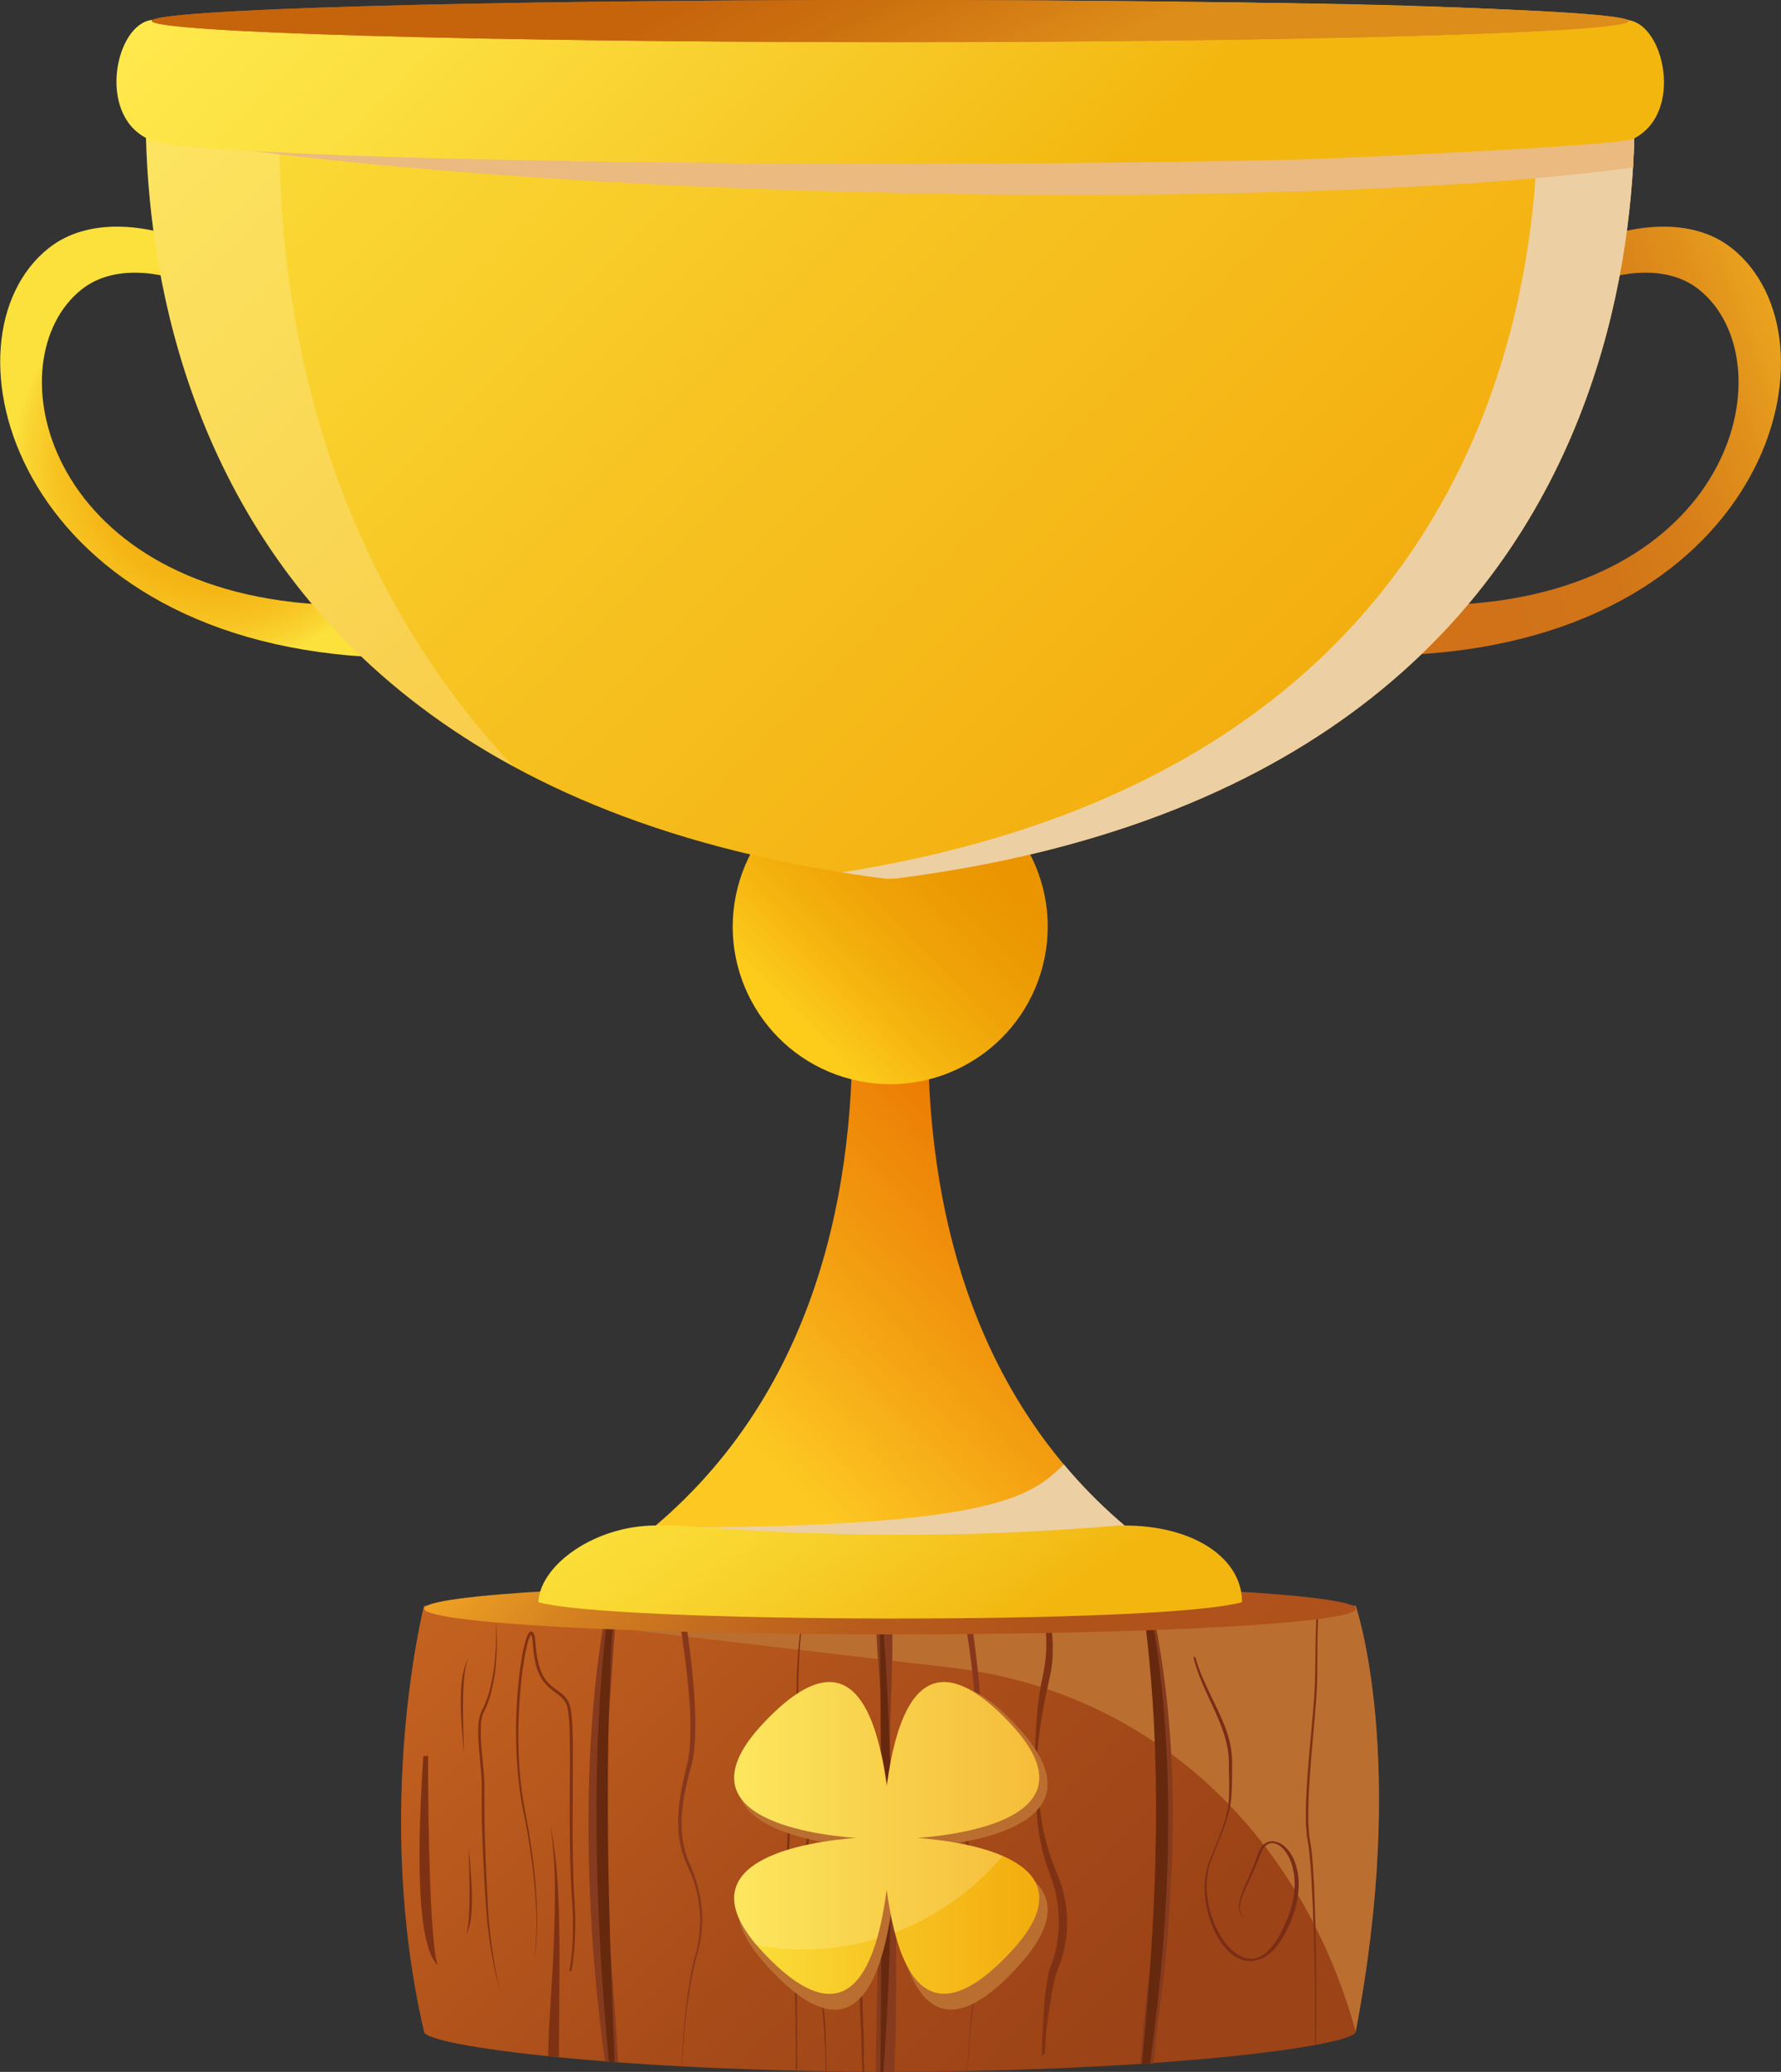 <svg xmlns="http://www.w3.org/2000/svg" xmlns:xlink="http://www.w3.org/1999/xlink" viewBox="0 0 97.15 113"><rect x="0" y="0" width="97.15" height="113" fill="#333333" stroke="none"/><defs><style>      .cls-1 {        fill: #edcfa4;      }      .cls-1, .cls-2, .cls-3, .cls-4, .cls-5, .cls-6, .cls-7, .cls-8, .cls-9, .cls-10, .cls-11, .cls-12, .cls-13, .cls-14, .cls-15, .cls-16, .cls-17, .cls-18, .cls-19, .cls-20, .cls-21 {        stroke-width: 0px;      }      .cls-2 {        fill: url(#linear-gradient);      }      .cls-3 {        fill: url(#radial-gradient);      }      .cls-4 {        fill: #fff;      }      .cls-4, .cls-10 {        opacity: .2;      }      .cls-4, .cls-10, .cls-22 {        isolation: isolate;      }      .cls-5 {        fill: url(#linear-gradient-10);      }      .cls-23 {        mix-blend-mode: multiply;      }      .cls-6 {        fill: #7a2d16;      }      .cls-7 {        fill: #ba6f31;      }      .cls-8 {        fill: #66290e;      }      .cls-9 {        fill: #87371b;      }      .cls-10 {        fill: #ffffeb;      }      .cls-11 {        fill: url(#linear-gradient-4);      }      .cls-12 {        fill: url(#linear-gradient-2);      }      .cls-13 {        fill: url(#linear-gradient-3);      }      .cls-14 {        fill: url(#linear-gradient-8);      }      .cls-15 {        fill: url(#linear-gradient-9);      }      .cls-16 {        fill: url(#linear-gradient-7);      }      .cls-17 {        fill: url(#linear-gradient-5);      }      .cls-18 {        fill: url(#linear-gradient-6);      }      .cls-19 {        fill: #eaba81;      }      .cls-20 {        fill: #7f3213;      }      .cls-21 {        fill: #863b1e;      }    </style><linearGradient id="linear-gradient" x1="30.02" y1="33.31" x2="67.07" y2="-3.74" gradientTransform="translate(0 114) scale(1 -1)" gradientUnits="userSpaceOnUse"><stop offset="0" stop-color="#c46220"></stop><stop offset=".51" stop-color="#a74b19"></stop><stop offset=".82" stop-color="#9c4317"></stop></linearGradient><linearGradient id="linear-gradient-2" x1="35.82" y1="39" x2="61.28" y2="13.54" gradientTransform="translate(0 114) scale(1 -1)" gradientUnits="userSpaceOnUse"><stop offset="0" stop-color="#efa224"></stop><stop offset=".02" stop-color="#ec9e23"></stop><stop offset=".16" stop-color="#d58220"></stop><stop offset=".32" stop-color="#c46c1e"></stop><stop offset=".49" stop-color="#b75c1c"></stop><stop offset=".69" stop-color="#b0531b"></stop><stop offset=".98" stop-color="#ae511b"></stop></linearGradient><linearGradient id="linear-gradient-3" x1="40.04" y1="13.76" x2="56.69" y2="13.76" gradientTransform="translate(0 114) scale(1 -1)" gradientUnits="userSpaceOnUse"><stop offset="0" stop-color="#fce13c"></stop><stop offset=".48" stop-color="#f7c523"></stop><stop offset="1" stop-color="#f3ac0d"></stop></linearGradient><linearGradient id="linear-gradient-4" x1="59.21" y1="53.84" x2="40.68" y2="35.87" gradientTransform="translate(0 114) scale(1 -1)" gradientUnits="userSpaceOnUse"><stop offset=".02" stop-color="#ea7200"></stop><stop offset=".23" stop-color="#ec7e04"></stop><stop offset=".6" stop-color="#f39e11"></stop><stop offset="1" stop-color="#fdc822"></stop></linearGradient><linearGradient id="linear-gradient-5" x1="40.63" y1="38.36" x2="56.69" y2="15.61" gradientTransform="translate(0 114) scale(1 -1)" gradientUnits="userSpaceOnUse"><stop offset="0" stop-color="#fce13c"></stop><stop offset=".24" stop-color="#f9d630"></stop><stop offset=".65" stop-color="#f3b913"></stop><stop offset=".7" stop-color="#f3b60f"></stop></linearGradient><linearGradient id="linear-gradient-6" x1="55.66" y1="70.47" x2="43.43" y2="58.4" gradientTransform="translate(0 114) scale(1 -1)" gradientUnits="userSpaceOnUse"><stop offset=".02" stop-color="#ea9400"></stop><stop offset=".29" stop-color="#eb9701"></stop><stop offset=".55" stop-color="#efa307"></stop><stop offset=".8" stop-color="#f6b711"></stop><stop offset="1" stop-color="#fdcc1b"></stop></linearGradient><linearGradient id="linear-gradient-7" x1="79.08" y1="87.87" x2="102.26" y2="96.12" gradientTransform="translate(0 114) scale(1 -1)" gradientUnits="userSpaceOnUse"><stop offset=".02" stop-color="#d17218"></stop><stop offset=".27" stop-color="#d27518"></stop><stop offset=".47" stop-color="#d77f19"></stop><stop offset=".65" stop-color="#e0901b"></stop><stop offset=".83" stop-color="#eca71e"></stop><stop offset=".99" stop-color="#fcc621"></stop><stop offset="1" stop-color="#fdc822"></stop></linearGradient><radialGradient id="radial-gradient" cx="-501.5" cy="580.96" fx="-501.5" fy="580.96" r="1" gradientTransform="translate(-3074.64 -7931.47) rotate(-160.4) scale(11.12 -11.12)" gradientUnits="userSpaceOnUse"><stop offset="0" stop-color="#f3ac0d"></stop><stop offset=".41" stop-color="#f3ae0f"></stop><stop offset=".63" stop-color="#f4b615"></stop><stop offset=".79" stop-color="#f7c321"></stop><stop offset=".94" stop-color="#fad632"></stop><stop offset="1" stop-color="#fce13c"></stop></radialGradient><linearGradient id="linear-gradient-8" x1="22.59" y1="127.23" x2="74.52" y2="75.3" xlink:href="#linear-gradient-3"></linearGradient><linearGradient id="linear-gradient-9" x1="26.57" y1="131.64" x2="70.53" y2="87.67" gradientTransform="translate(0 114) scale(1 -1)" gradientUnits="userSpaceOnUse"><stop offset="0" stop-color="#ffe94c"></stop><stop offset=".19" stop-color="#fcdf40"></stop><stop offset=".51" stop-color="#f6c623"></stop><stop offset=".7" stop-color="#f3b60f"></stop></linearGradient><linearGradient id="linear-gradient-10" x1="45.94" y1="118.27" x2="51.36" y2="107.07" gradientTransform="translate(0 114) scale(1 -1)" gradientUnits="userSpaceOnUse"><stop offset=".02" stop-color="#c6640c"></stop><stop offset=".4" stop-color="#cc700f"></stop><stop offset="1" stop-color="#dd8d19"></stop></linearGradient></defs><g class="cls-22"><g id="Layer_2" data-name="Layer 2"><g id="Layer_1-2" data-name="Layer 1"><g><path class="cls-2" d="M73.96,87.58H23.13s-2.82,11.04,0,23.23c.09.79,10.85,2.18,25.41,2.18,14.58,0,25.35-1.39,25.41-2.18h0c2.86-14.95,0-23.23,0-23.23Z"></path><g class="cls-23"><path class="cls-7" d="M73.96,87.58H23.13s28.65,3.36,28.65,3.36c11.07,1.26,19.21,9.12,22.17,19.86,2.86-14.94,0-23.22,0-23.22h0Z"></path></g><path class="cls-21" d="M33.64,87.58h-.54c-1.45,7.63-1.18,17.01-.1,24.85.23.02.47.04.71.05-.22-4.62-.88-10-.72-14.62.12-3.43.42-6.86.64-10.29h0Z"></path><path class="cls-8" d="M33.21,87.58c-1.04,7.9-.75,16.87,0,24.87.1,0,.21.01.32.03-.35-8.15-.61-16.75-.04-24.89h-.27Z"></path><path class="cls-21" d="M62.58,87.78l.1.59.05.29.04.29.16,1.17.08.59c.03.2.04.39.06.59.35,3.14.41,6.3.25,9.45-.01.4-.04.79-.07,1.18l-.09,1.18c-.01.2-.03.39-.05.59l-.06.59-.12,1.18-.54,4.71-.19,2.39c.25,0,.49-.01.73-.03.08-.51.16-1.76.23-2.26.1-.79.22-1.57.31-2.36.08-.79.17-1.58.23-2.38l.08-1.19c.03-.39.06-.79.07-1.19l.06-1.19c.02-.4.04-.79.04-1.19.09-3.18-.05-6.38-.48-9.53-.18-1.31-.41-2.6-.68-3.89h-.28l.07.41h0Z"></path><path class="cls-21" d="M47.84,89.79c.06.88.13,1.77.21,2.65.07.88.13,1.77.16,2.66.01.44.03.88.03,1.33,0,.44,0,.89,0,1.33,0,.89-.04,1.77-.09,2.66-.09,1.77-.18,3.54-.22,5.31-.01.44-.03.88-.04,1.33l-.04,1.33c-.03.88-.04,2.51-.07,3.39,0,.41,0,.81-.01,1.22h1.01c.02-.4.03-.79.05-1.19.04-.89.05-2.51.05-3.4s0-1.78,0-2.66c-.01-.89-.02-1.78-.05-2.66-.01-.44-.03-.89-.06-1.33l-.07-1.33c-.02-.44-.04-.89-.06-1.33l-.03-.66-.02-.66c-.03-.89-.04-1.77-.04-2.66,0-.89.03-1.78.06-2.66.03-.89.06-1.78.07-2.66,0-.73,0-1.46-.04-2.19h-.89c.02.74.05,1.48.1,2.22Z"></path><path class="cls-8" d="M62.27,112.58c.15,0,.31-.01.46-.01,1.14-8.15,1.51-17.11-.04-25.19h-.37c1.18,8.43.79,16.86-.04,25.21Z"></path><path class="cls-8" d="M48.02,113h.17c.59-8.12.58-17.33-.1-25.42h-.1c.07,8.21.13,17.21.03,25.42Z"></path><path class="cls-20" d="M27.07,88.58c.06.85.04,1.7-.06,2.54-.05.42-.13.84-.24,1.25-.05.21-.12.41-.2.61-.04.1-.08.2-.13.29l-.07.14s-.04.09-.05.14c-.06.19-.08.4-.09.61-.01.21,0,.42,0,.63.02.42.06.84.1,1.26.04.42.08.85.09,1.27,0,.21,0,.43,0,.64,0,.21,0,.42,0,.63.01,1.69.09,3.38.18,5.07.02.42.04.85.08,1.26.04.42.09.84.15,1.26.06.42.12.84.2,1.25.08.41.17.83.3,1.23-.14-.4-.25-.81-.34-1.22-.09-.41-.16-.83-.23-1.25-.07-.42-.12-.84-.17-1.26-.04-.42-.07-.85-.1-1.27-.06-.85-.1-1.69-.14-2.54-.04-.85-.07-1.69-.07-2.54,0-.21,0-.43,0-.64,0-.21.01-.42,0-.63-.01-.42-.05-.84-.09-1.26-.04-.42-.08-.84-.1-1.27,0-.21-.01-.43,0-.64.01-.21.04-.43.11-.64.01-.05.04-.1.06-.15l.07-.15c.05-.09.09-.19.13-.28.08-.19.15-.39.21-.6.12-.4.2-.82.26-1.24.12-.84.15-1.69.13-2.53h0Z"></path><path class="cls-20" d="M30.31,101.44c-.07-.62-.15-1.24-.29-1.84.1.61.16,1.23.2,1.85.04.62.05,1.24.05,1.86,0,1.24-.05,2.48-.11,3.72-.06,1.24-.15,2.48-.22,3.72-.01.26-.03.92-.04,1.39.19.02.39.04.59.06v-.69c.01-1.24.03-3.23.03-4.47s-.01-2.49-.07-3.74c-.03-.62-.07-1.25-.14-1.86h0Z"></path><path class="cls-9" d="M53.46,106.91l-.05.22c-.02.07-.03.15-.05.22-.03.15-.06.29-.09.44-.03.15-.05.29-.07.44-.1.59-.17,1.19-.24,1.78-.08.73-.15,2.21-.21,2.95,0,0,.01-.01.02-.01.07-.73.15-2.2.24-2.93.15-1.19.33-2.37.66-3.52.15-.58.22-1.19.22-1.79,0-.6-.09-1.21-.25-1.79-.08-.29-.18-.58-.29-.86l-.18-.41c-.06-.14-.11-.27-.15-.41-.18-.56-.26-1.15-.25-1.74,0-.59.08-1.18.2-1.76.06-.29.12-.58.2-.87.04-.15.07-.29.12-.43.04-.15.07-.3.1-.45.1-.6.13-1.21.13-1.81s-.03-1.2-.07-1.8c-.16-2.13-.49-4.24-.83-6.33l-.38-.06c.16.95.33,1.91.48,2.86.18,1.18.34,2.36.44,3.55.05.59.09,1.19.09,1.78,0,.59-.01,1.19-.1,1.76-.02.15-.05.29-.09.43-.04.15-.07.29-.11.44-.07.29-.13.59-.19.88-.11.59-.18,1.2-.18,1.8,0,.6.09,1.22.28,1.79.05.14.1.29.16.42l.19.41c.12.27.22.55.3.83.17.57.25,1.16.27,1.75,0,.59-.06,1.19-.19,1.76l-.11.43h-.01Z"></path><path class="cls-9" d="M37.87,106.82l-.05.22c-.02.07-.03.14-.05.22-.03.14-.06.29-.09.44-.03.15-.05.3-.07.44-.1.59-.17,1.19-.24,1.78-.08.74-.15,2.2-.21,2.94h.02c.07-.73.15-2.2.24-2.93.15-1.19.33-2.37.66-3.52.15-.58.22-1.19.22-1.79,0-.6-.09-1.21-.25-1.79-.08-.29-.18-.58-.29-.86l-.18-.41c-.06-.13-.11-.27-.15-.41-.18-.56-.26-1.15-.25-1.74,0-.59.08-1.18.2-1.76.06-.29.12-.58.2-.87.04-.15.07-.29.12-.43.04-.15.07-.3.1-.45.1-.6.13-1.21.13-1.81s-.03-1.2-.07-1.8c-.16-2.13-.49-4.24-.83-6.33l-.38-.06c.16.95.33,1.91.48,2.86.18,1.18.34,2.36.44,3.55.05.59.09,1.19.09,1.78,0,.59-.01,1.19-.1,1.76-.02.15-.05.29-.09.43-.04.15-.07.29-.11.44-.07.29-.13.59-.19.88-.11.59-.18,1.2-.18,1.8,0,.6.09,1.22.28,1.79.05.15.1.29.16.43l.19.41c.12.27.22.55.3.83.17.57.25,1.16.27,1.75,0,.59-.06,1.19-.19,1.76l-.11.43h-.01Z"></path><path class="cls-20" d="M57.72,102.32l-.04-.1-.04-.1-.08-.19c-.05-.13-.1-.26-.15-.39-.05-.13-.09-.27-.14-.4-.04-.13-.09-.26-.12-.4-.04-.13-.08-.27-.11-.4-.04-.13-.07-.27-.1-.41-.06-.27-.11-.55-.15-.82s-.08-.56-.11-.84l-.05-.42-.03-.21-.02-.21c-.05-.56-.04-1.13,0-1.69.07-1.13.26-2.25.48-3.34l.09-.41c.03-.14.06-.27.09-.41.03-.14.06-.28.09-.43l.03-.22c.01-.07.02-.14.03-.22.01-.15.03-.29.03-.43v-.22s.01-.22.01-.22c0-.29-.02-.58-.06-.87-.02-.14-.04-.29-.06-.43-.03-.14-.05-.28-.09-.42-.03-.14-.06-.28-.1-.42l-.06-.21-.06-.21s0-.01,0-.02h-.01l-.23-.04c.14.59.25,1.17.29,1.77.02.28.03.55.02.83v.21l-.02.21c0,.14-.03.28-.04.41-.03.27-.08.54-.14.82-.03.14-.06.28-.09.42l-.07.42c-.09.56-.15,1.13-.18,1.7-.02.28-.04.57-.05.85l-.02.43c0,.14,0,.28-.01.43-.02.57-.03,1.13,0,1.7v.21s.03.21.03.21l.03.42c.02.28.03.57.06.85.05.57.13,1.14.26,1.7.03.14.07.28.11.42.04.14.08.28.13.41.04.13.09.27.14.41l.07.2.04.1.03.1c.19.51.31,1.05.37,1.6.05.54.06,1.09-.02,1.64-.06.54-.19,1.08-.4,1.58l-.04.12s-.03.08-.03.11l-.05.22c-.03.14-.06.29-.08.43-.04.28-.08.57-.11.85-.08.8-.14,2.33-.17,3.14.06-.06.12-.11.18-.16l.07-1.25c.08-.56.16-1.12.25-1.67.04-.28.1-.56.15-.83.03-.14.06-.27.09-.4l.06-.19s.02-.06.03-.09l.03-.09s.03-.06.04-.1l.04-.1.08-.21.07-.21c.02-.07.04-.14.06-.21.07-.28.14-.57.18-.86.15-1.16.01-2.36-.43-3.44h0Z"></path><path class="cls-6" d="M68.36,106.93c.34-.03.59-.16.77-.29.18-.13.33-.28.45-.42.25-.29.43-.6.58-.9.32-.61.53-1.24.63-1.87.09-.63.08-1.28-.16-1.9-.06-.16-.13-.31-.23-.46-.1-.15-.22-.3-.39-.44-.09-.07-.19-.13-.34-.18l-.05-.02h-.06s-.08-.03-.13-.03c-.09,0-.18.01-.26.04-.15.05-.23.13-.31.2l-.09.12-.06.11c-.07.16-.12.31-.18.47-.06.15-.12.31-.18.46-.12.31-.26.62-.4.92-.13.31-.26.62-.33.93-.03.16-.05.32-.03.48.03.16.09.32.23.46h.02c-.26-.29-.23-.62-.16-.93.09-.31.23-.62.37-.92.14-.31.29-.61.42-.92.07-.15.13-.31.19-.46.06-.16.11-.31.19-.46.07-.15.19-.3.4-.38.21-.07.45.04.6.16.16.13.27.27.36.42.09.14.16.3.22.45.21.61.23,1.25.13,1.87-.1.63-.32,1.25-.63,1.85-.15.3-.32.6-.56.89-.12.14-.25.28-.42.4-.17.12-.38.23-.63.25-.25.02-.5-.06-.69-.16-.19-.11-.35-.24-.49-.37-.28-.27-.48-.57-.65-.87-.33-.6-.52-1.23-.62-1.85-.09-.63-.07-1.26.11-1.88.22-.62.49-1.24.72-1.85.24-.62.43-1.25.47-1.88.04-.63.04-1.26.04-1.89,0-.63-.15-1.27-.38-1.89-.24-.62-.55-1.23-.84-1.84-.29-.61-.57-1.22-.75-1.85-.01-.04-.02-.07-.03-.11-.04-.01-.08-.03-.12-.04.01.05.03.1.04.16.17.63.42,1.25.7,1.86.57,1.22,1.19,2.45,1.2,3.71,0,.63.04,1.26.01,1.89-.01.31-.05.63-.12.94-.07.31-.18.62-.29.93-.12.31-.23.62-.36.93-.12.31-.27.61-.37.93-.2.63-.22,1.26-.15,1.89.08.63.26,1.26.57,1.88.16.31.36.61.63.89.14.14.3.28.52.4.11.06.23.11.38.15.15.04.32.06.49.04h0Z"></path><path class="cls-20" d="M43.9,87.58c-.1.47-.19.94-.25,1.42-.09.68-.14,1.35-.17,2.04-.03.68-.03,1.36-.04,2.04,0,.34-.01.68-.02,1.02l-.02.51-.03.51c-.1,1.35-.25,2.71-.35,4.07-.05.68-.09,1.36-.1,2.04,0,.17,0,.34,0,.51,0,.17,0,.34.03.51l.02.26c0,.09.02.17.03.25.01.09.02.17.04.25s.03.16.04.25c.04.34.07.67.1,1.01.03.34.04.68.06,1.02.04.68.07,1.36.09,2.04.05,1.36.08,3.46.09,4.82,0,.28,0,.56,0,.83h.06v-.84c0-1.36-.01-3.46-.05-4.82-.02-.68-.04-1.36-.07-2.04-.02-.34-.04-.68-.06-1.02-.02-.34-.05-.68-.1-1.02-.01-.08-.02-.17-.04-.25-.01-.09-.02-.17-.04-.25-.01-.08-.03-.17-.03-.25l-.02-.25c-.01-.17-.02-.33-.02-.51,0-.17,0-.34,0-.51,0-.68.04-1.36.09-2.03.1-1.35.24-2.71.34-4.07l.03-.51.02-.51c0-.34.01-.68.01-1.02,0-.68,0-1.36.03-2.04.02-.68.06-1.36.14-2.03.06-.48.13-.95.23-1.42h-.02,0Z"></path><path class="cls-20" d="M47.14,112.11c-.01-.21-.03-1.16-.04-1.37-.04-.84-.06-1.68-.07-2.52-.01-1.68.01-3.36.01-5.05,0-.42,0-.84-.02-1.26,0-.21-.01-.42-.03-.63-.02-.21-.04-.42-.08-.63-.02-.1-.06-.22-.11-.32-.05-.1-.12-.19-.19-.28-.15-.17-.33-.29-.5-.41-.17-.12-.33-.25-.46-.4-.13-.15-.24-.32-.32-.51-.08-.19-.15-.38-.19-.59-.05-.2-.08-.41-.1-.61-.03-.21-.03-.41-.06-.63,0-.05-.01-.11-.03-.16-.01-.06-.03-.11-.06-.17-.01-.01-.02-.03-.04-.05-.02-.01-.06-.03-.09-.03-.03,0-.06.02-.07.03-.02.01-.03.03-.04.04-.04.05-.06.1-.09.15-.09.21-.14.41-.19.62-.05.21-.09.41-.12.62-.07.42-.13.84-.17,1.26-.09.84-.13,1.68-.14,2.52,0,.84.02,1.69.1,2.53.04.42.09.84.16,1.26.06.42.15.83.23,1.24.17.82.29,1.66.4,2.49.1.84.18,2.41.21,3.25,0,.16,0,.33,0,.5h.04v-.5l-.02-.63-.04-1.37-.05-.63c-.02-.21-.04-.42-.07-.63-.1-.83-.22-1.67-.38-2.5-.07-.41-.16-.82-.22-1.24-.06-.41-.11-.83-.15-1.25-.14-1.67-.1-3.36.07-5.03.04-.42.1-.83.17-1.25.04-.21.07-.41.12-.62.05-.2.1-.41.18-.59.02-.04.04-.09.07-.12h0s.03.07.04.12c.01.05.02.1.03.15.03.2.03.41.06.63.02.21.06.42.1.63.05.21.11.41.2.61.09.2.21.39.35.55s.31.3.48.43c.17.13.34.24.47.39.07.07.12.16.17.24.04.09.07.18.09.28.04.2.06.41.08.62.02.21.03.42.03.63.01.42.02.84.02,1.26,0,1.68-.03,3.36,0,5.05.01.84.04,1.69.09,2.53.01.21.03,1.16.04,1.37l.03.63c0,.08,0,.17,0,.25h.1c0-.09,0-.17,0-.25l-.03-.63h0Z"></path><path class="cls-20" d="M71.85,87.58c-.03.33-.04.65-.06.98-.03.68-.03,1.36-.04,2.04,0,.34-.01.68-.02,1.02l-.02.51-.03.51c-.1,1.35-.25,2.71-.35,4.07-.05.68-.09,1.36-.1,2.04,0,.17,0,.34,0,.51,0,.17,0,.34.03.51l.02.26c0,.09.02.17.03.25.01.08.02.17.04.25s.03.16.04.25c.04.34.07.68.1,1.01.03.34.04.68.06,1.02.04.68.07,1.36.09,2.04.05,1.36.08,2.72.09,4.08,0,.68,0,1.36,0,2.04,0,.18,0,.36,0,.54.02,0,.03,0,.05,0,0-.18,0-.36.01-.54.01-.68.01-1.36.01-2.04,0-1.36-.01-2.72-.05-4.08-.02-.68-.04-1.36-.07-2.04-.02-.34-.04-.68-.06-1.02-.02-.34-.05-.68-.1-1.02-.01-.09-.02-.17-.04-.25-.01-.08-.02-.17-.04-.25-.01-.08-.03-.17-.03-.25l-.02-.25c-.01-.17-.02-.34-.02-.51,0-.17,0-.34,0-.51,0-.68.04-1.36.09-2.03.1-1.35.24-2.71.34-4.07l.03-.51.02-.51c0-.34.01-.68.01-1.02,0-.68,0-1.36.03-2.04.01-.33.03-.66.04-.98h-.06Z"></path><path class="cls-20" d="M31.09,107.51s.06-.03.09-.04c.09-.56.15-1.13.18-1.71.01-.21.02-.42.02-.63v-.32c0-.1,0-.21,0-.32l-.03-.63c-.01-.21-.03-.42-.04-.63-.04-.84-.06-1.68-.07-2.52-.01-1.68.01-3.36.01-5.05,0-.42,0-.84-.02-1.26,0-.21-.01-.42-.03-.63-.02-.21-.04-.42-.08-.63-.02-.1-.06-.22-.11-.32-.05-.1-.12-.19-.19-.28-.15-.17-.33-.29-.5-.41-.17-.12-.33-.25-.46-.4-.13-.15-.24-.32-.32-.51-.08-.19-.15-.38-.19-.59-.05-.2-.08-.41-.1-.61-.03-.21-.03-.41-.06-.63,0-.05-.01-.11-.03-.16-.01-.06-.03-.11-.06-.17-.01-.01-.02-.03-.04-.05-.02-.01-.06-.03-.09-.03-.03,0-.06.02-.07.03-.02.01-.03.03-.04.04-.04.05-.06.1-.09.15-.09.21-.14.41-.19.62-.05.21-.09.41-.12.62-.07.42-.13.84-.17,1.26-.09.84-.13,1.68-.14,2.52,0,.84.02,1.69.1,2.53.04.42.09.84.16,1.26.06.42.15.83.23,1.24.17.82.29,1.66.4,2.49.1.83.18,1.67.21,2.51.01.42.02.84,0,1.26-.01.42-.04.84-.1,1.26h.01c.07-.41.1-.83.12-1.25.02-.42.02-.84.01-1.26l-.02-.63-.04-.63-.05-.63c-.02-.21-.04-.42-.07-.63-.1-.83-.22-1.67-.38-2.5-.07-.41-.16-.82-.22-1.24-.06-.41-.11-.83-.15-1.25-.14-1.67-.1-3.36.07-5.03.04-.42.1-.83.17-1.25.04-.21.07-.41.12-.62.05-.2.1-.41.18-.59.02-.04.04-.09.07-.12h0s.03.07.04.12c.01.05.02.1.03.15.03.2.03.41.06.63.02.21.06.42.1.63.05.21.11.41.2.61.09.2.21.39.35.55s.31.3.48.43c.17.13.34.24.47.39.07.07.12.16.17.24.04.09.07.18.09.28.04.2.06.41.08.62.02.21.03.42.03.63.01.42.02.84.02,1.26,0,1.68-.03,3.36,0,5.05.01.84.04,1.69.09,2.53.01.21.03.42.04.63l.03.63c0,.1,0,.21,0,.31v.31c0,.21,0,.42-.01.63-.02.59-.08,1.17-.18,1.75h-.01Z"></path><path class="cls-20" d="M23.09,95.79c-.28,4.27-.47,10.24.79,11.39-.4-1.05-.53-7.14-.53-11.43-.09.01-.17.03-.26.04Z"></path><path class="cls-20" d="M25.59,90.37c-.65,1.06-.47,3.21-.28,5.31-.07-2.29-.14-4.62.28-5.31Z"></path><path class="cls-20" d="M25.43,105.51c.49-.91.31-2.82.13-4.79.06,2,.12,3.97-.13,4.79Z"></path><path class="cls-12" d="M48.55,86.34c-14.62,0-25.41.62-25.41,1.39s10.79,1.4,25.41,1.41c14.62,0,25.41-.63,25.41-1.4s-10.79-1.39-25.41-1.39h0Z"></path><g class="cls-23"><path class="cls-7" d="M50.41,100.73c2.78.22,9.86,1.3,5.17,6.47-4.91,5.42-6.35.53-6.88-3.54-.53,4.07-1.97,8.97-6.88,3.54-4.69-5.18,2.4-6.25,5.17-6.47-2.78-.22-9.86-1.29-5.17-6.47,4.91-5.42,6.15-.21,6.68,3.86.53-4.07,2.17-9.28,7.08-3.86,4.69,5.18-2.4,6.25-5.17,6.47Z"></path></g><path class="cls-13" d="M50.05,100.24c2.74.21,9.72,1.24,5.1,6.2-4.84,5.19-6.26.5-6.78-3.39-.52,3.9-1.94,8.59-6.78,3.39-4.62-4.96,2.36-5.99,5.1-6.2-2.74-.21-9.72-1.24-5.1-6.2,4.84-5.2,6.26-.5,6.78,3.39.52-3.9,1.94-8.59,6.78-3.39,4.62,4.96-2.36,5.99-5.1,6.2Z"></path><path class="cls-10" d="M54.69,101.22c-1.49-.65-3.46-.89-4.65-.98,2.74-.21,9.72-1.24,5.1-6.2-4.84-5.2-6.26-.5-6.78,3.39-.52-3.9-1.94-8.59-6.78-3.39-4.62,4.96,2.36,5.99,5.1,6.2-2.67.21-9.39,1.19-5.41,5.85,2.22.42,4.46.27,6.56-.36.25-.85.41-1.79.53-2.68.1.78.25,1.59.44,2.35,2.26-.86,4.31-2.29,5.89-4.18h0Z"></path><path class="cls-11" d="M67.63,87.31c-25.2-12.5-14.94-46.01-14.94-46.01l-3.95-5.62v-.52l-.18.26-.18-.26v.52l-3.95,5.62s10.25,33.5-14.94,46c-.08.02-.12.04-.12.06,0,.3,8.59.54,19.19.54s19.19-.25,19.19-.54c0-.02-.04-.04-.12-.06h0Z"></path><g class="cls-23"><path class="cls-1" d="M32.54,85.58c7.23.32,24.81.33,32.03,0-2.62-1.67-4.78-3.61-6.54-5.71-1.72,1.61-3.31,3.48-22.4,3.44-.95.8-1.98,1.56-3.09,2.26h0Z"></path></g><path class="cls-17" d="M61.33,83.2h-.34c-8.36.72-16.06.62-24.12,0h-1.1c-3.28,0-6.28,2.11-6.41,4.17,3.67,1.16,34.35,1.25,38.39,0,0-2.36-2.59-4.17-6.42-4.17h0Z"></path><path class="cls-18" d="M56.89,52.64c1.16-4.6-1.63-9.27-6.23-10.43s-9.27,1.63-10.43,6.23c-1.16,4.6,1.63,9.27,6.23,10.43,4.6,1.16,9.27-1.63,10.43-6.23Z"></path><path class="cls-16" d="M79.72,32.96c15.04-.9,17.76-13.36,12.94-17.18-3.34-2.64-10.2,1.03-10.32,3.99l-1.15-1.1c.15-3.81,8.98-8.54,13.27-5.14,6.19,4.9,2.18,21-17.17,22.16l2.42-2.74h0Z"></path><path class="cls-3" d="M17.4,32.96C2.36,32.06-.36,19.59,4.46,15.78c3.34-2.64,10.2,1.03,10.32,3.99l1.15-1.1c-.15-3.81-8.98-8.54-13.27-5.14-6.19,4.9-1.98,21.14,17.37,22.29l-2.61-2.87h0Z"></path><path class="cls-14" d="M88.84,1.09H8.27S1.65,42.07,48.4,47.93c.22,0,.43-.01.64-.04C95.43,41.88,88.84,1.09,88.84,1.09h0Z"></path><g class="cls-23"><path class="cls-1" d="M88.84,1.09h-5.28s6.39,39.52-37.64,46.49c.81.13,1.63.25,2.48.35.22,0,.43-.01.64-.04C95.44,41.88,88.84,1.09,88.84,1.09Z"></path></g><path class="cls-4" d="M15.66,1.19l-7.39-.1S3.82,28.66,28.01,41.81C11.72,24.51,15.66,1.19,15.66,1.19Z"></path><g class="cls-23"><path class="cls-19" d="M89.08,9.14c.17-2.86.06-5.18-.07-6.58H9.33c-.43.05-.87.25-1.27.53-.08,1.08-.14,2.55-.1,4.31,21.4,3.56,62.59,4.23,81.12,1.74h0Z"></path></g><path class="cls-15" d="M88.84,1.09C79.04-.29,48.56.18,48.56.18,48.56.18,18.04,0,8.28,1.09c-1.96.22-2.98,5.04-.32,6.43,0,.77,18.18,1.4,40.61,1.41,8.24,0,15.91-.08,22.31-.23,1.03-.02,18.29-.76,18.29-1.17h0c2.65-1.4,1.62-6.16-.33-6.43h0Z"></path><path class="cls-5" d="M48.56,0C26.31,0,8.28.51,8.28,1.14s18.04,1.15,40.28,1.16c22.25,0,40.28-.52,40.28-1.15S70.81,0,48.56,0Z"></path><path class="cls-5" d="M48.56,0C26.31,0,8.28.51,8.28,1.14s18.04,1.15,40.28,1.16c22.25,0,40.28-.52,40.28-1.15S70.81,0,48.56,0Z"></path></g></g></g></g></svg>